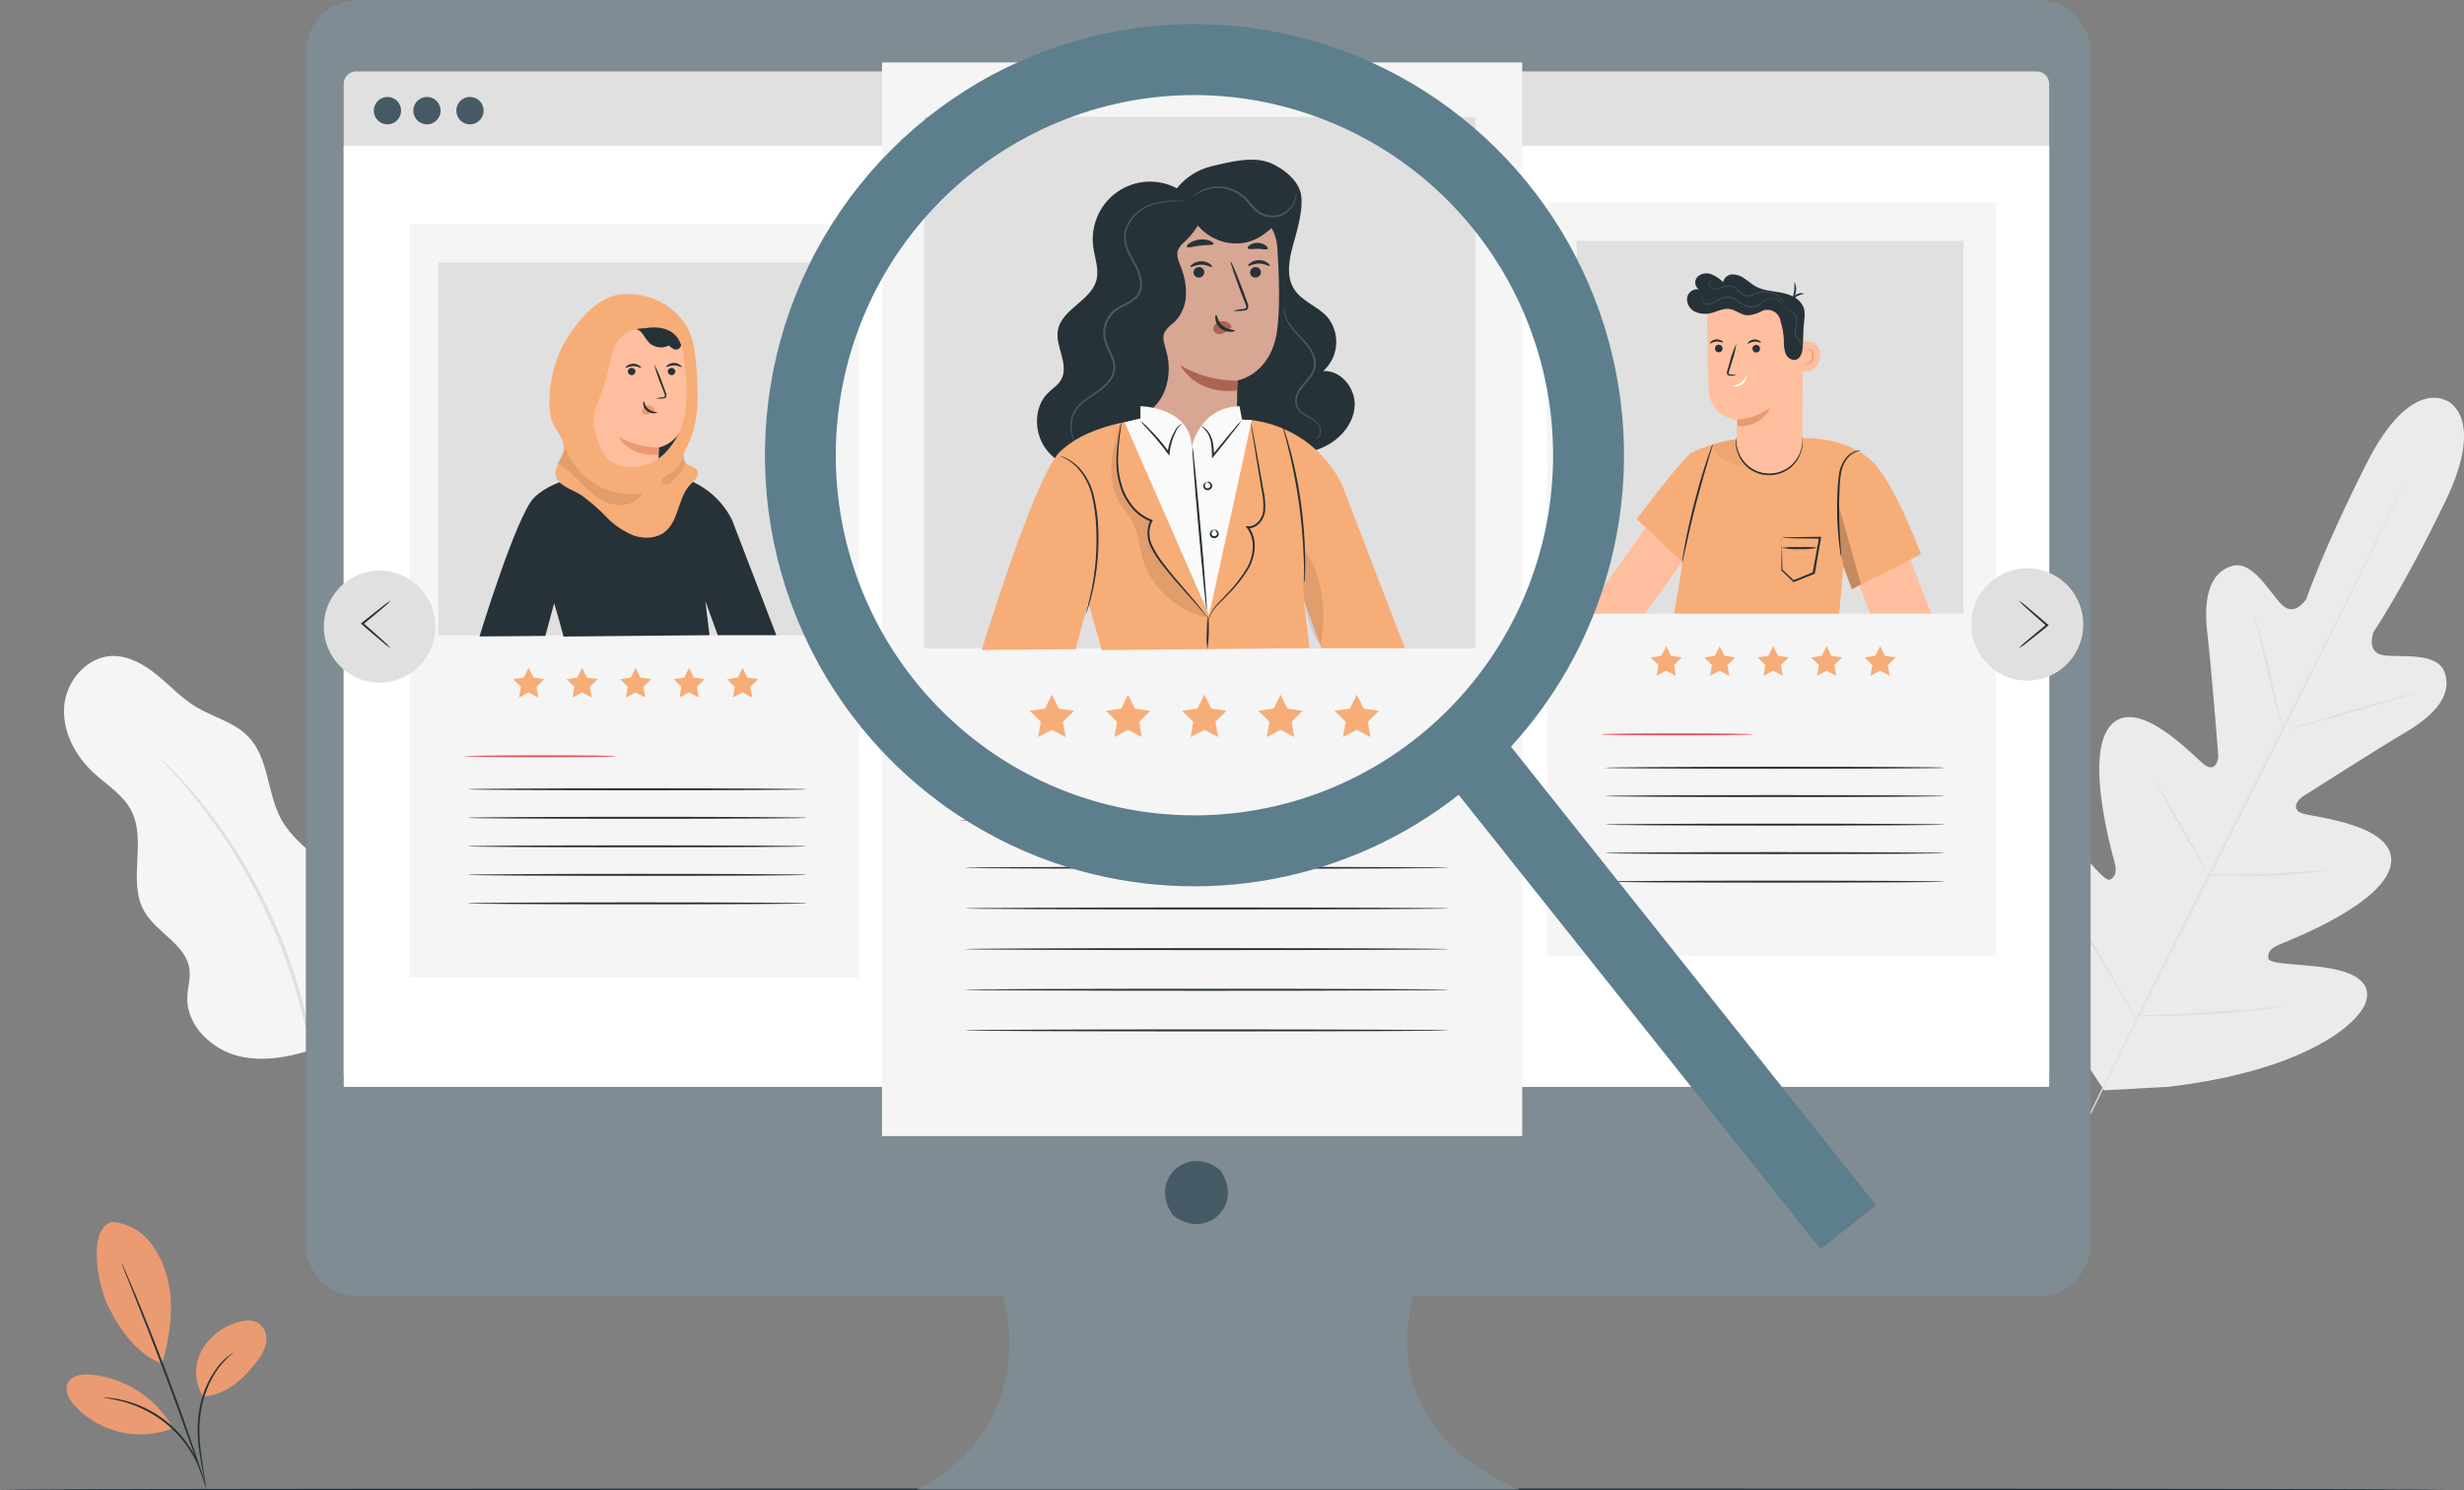 <?xml version="1.0" encoding="UTF-8"?> <svg xmlns="http://www.w3.org/2000/svg" width="600" height="363" viewBox="0 0 600 363" fill="none"><rect x="0" y="0" width="600" height="363" fill="#808080" stroke="none"/> <g clip-path="url(#clip0)"> <path d="M78.92 254.753C85.786 250.4 88.289 244.767 89.424 236.687C89.965 232.635 89.634 228.513 88.453 224.601C87.271 220.688 85.267 217.075 82.576 214.007C78.073 208.925 71.709 205.441 68.452 199.481C64.991 193.12 65.503 184.703 60.525 179.463C57.101 175.866 51.909 174.699 47.666 172.121C44.205 170.019 41.414 166.992 38.278 164.423C35.143 161.855 31.374 159.678 27.327 159.753C21.233 159.93 16.218 165.703 15.65 171.803C15.082 177.903 18.209 183.947 22.675 188.094C25.913 191.121 29.96 193.512 31.979 197.435C35.794 204.852 30.993 214.689 35.124 221.928C38.139 227.225 45.359 230.027 46.14 236.08C46.419 238.303 45.694 240.526 45.61 242.768C45.331 249.774 51.593 255.715 58.404 257.275C65.214 258.835 72.314 257.004 78.873 254.688" fill="#F5F5F5"></path> <path d="M39.367 185.021C39.565 185.329 39.796 185.614 40.055 185.872L42.158 188.207C43.088 189.197 44.214 190.43 45.424 191.943C46.633 193.457 48.122 195.082 49.546 197.062L51.844 200.108C52.644 201.172 53.379 202.34 54.198 203.517C55.854 205.843 57.398 208.487 59.083 211.233C62.558 217.279 65.608 223.563 68.21 230.037C70.72 236.553 72.769 243.24 74.342 250.046C74.984 253.203 75.654 256.192 76.026 259.032C76.231 260.443 76.482 261.834 76.631 263.133C76.779 264.431 76.891 265.72 77.021 266.935C77.328 269.354 77.366 271.605 77.487 273.474C77.608 275.342 77.645 277.079 77.645 278.443C77.645 279.807 77.645 280.778 77.691 281.582C77.678 281.951 77.703 282.32 77.766 282.684C77.831 282.323 77.862 281.957 77.859 281.591C77.859 280.788 77.924 279.723 77.97 278.443C78.017 277.163 78.054 275.398 77.97 273.455C77.887 271.512 77.896 269.298 77.626 266.86C77.514 265.646 77.403 264.366 77.282 263.039C77.161 261.713 76.919 260.33 76.724 258.911C76.379 256.043 75.737 253.035 75.105 249.859C73.569 243 71.529 236.265 69.001 229.71C66.39 223.191 63.302 216.874 59.762 210.813C58.05 208.066 56.477 205.423 54.784 203.097C53.956 201.92 53.193 200.752 52.383 199.697L50.029 196.67C48.569 194.708 47.061 193.083 45.796 191.607C44.531 190.131 43.386 188.926 42.419 187.964L40.195 185.741C39.943 185.474 39.666 185.233 39.367 185.021Z" fill="#E0E0E0"></path> <path d="M595.711 97.606C595.711 97.606 586.965 91.796 576.311 112.804C565.658 133.813 561.61 145.882 561.61 145.882C561.61 145.882 558.819 150.281 555.777 147.404C552.734 144.527 548.64 136.363 543.523 137.839C538.219 139.361 536.47 145.312 537.484 154.046C538.498 162.78 540.015 182.013 540.145 183.751C540.275 185.488 539.299 187.973 536.935 186.338C534.572 184.704 520.969 169.524 514.177 176.418C507.385 183.312 514.177 207.244 514.875 209.832C515.572 212.419 515.051 213.568 513.814 214.222C512.576 214.876 508.483 209.336 504.435 205.17C500.388 201.004 494.973 196.885 491.409 201.2C487.845 205.516 486.673 223.432 503.654 252.577L512.409 265.543L528.05 264.674C561.424 260.76 574.971 249.046 576.246 243.572C577.521 238.098 570.98 236.23 565.23 235.501C559.48 234.773 552.613 234.829 552.38 233.437C552.148 232.045 552.734 230.971 555.237 229.943C557.74 228.916 580.833 219.985 582.219 210.383C583.606 200.78 563.341 199.024 560.624 198.108C557.907 197.193 559.312 194.904 560.754 193.979C562.197 193.055 578.433 182.677 585.969 178.221C593.506 173.765 597.209 168.786 595.227 163.621C593.31 158.632 584.341 160.239 580.238 159.557C576.134 158.875 577.94 153.952 577.94 153.952C577.94 153.952 585.141 143.415 595.413 122.192C605.685 100.969 595.543 97.447 595.543 97.447" fill="#EBEBEB"></path> <path d="M586.136 116.4L585.941 116.849L585.327 118.166L582.935 123.191C580.851 127.563 577.799 133.859 573.985 141.622C566.374 157.156 555.683 178.529 543.801 202.097C531.92 225.665 521.173 247.009 513.488 262.507L504.397 280.862L501.923 285.85L501.271 287.139C501.199 287.29 501.118 287.437 501.029 287.578L501.225 287.121L501.839 285.813L504.23 280.778C506.314 276.416 509.366 270.12 513.181 262.348C520.792 246.813 531.482 225.441 543.373 201.873C555.264 178.305 565.992 156.969 573.678 141.472L582.74 123.117L585.215 118.119L585.866 116.83C586.043 116.541 586.136 116.4 586.136 116.4Z" fill="#E0E0E0"></path> <path d="M548.835 149.524C549.011 149.85 549.149 150.195 549.245 150.552C549.477 151.243 549.775 152.252 550.129 153.504C550.836 156.007 551.72 159.492 552.632 163.359L554.93 173.251C555.209 174.437 555.451 175.437 555.646 176.24C555.761 176.601 555.833 176.974 555.86 177.352C555.692 177.014 555.558 176.661 555.46 176.296C555.237 175.605 554.939 174.587 554.595 173.335C553.916 170.822 553.069 167.329 552.157 163.471C551.245 159.613 550.427 156.231 549.794 153.597L549.068 150.608C548.955 150.256 548.877 149.893 548.835 149.524Z" fill="#E0E0E0"></path> <path d="M557.274 177.642C557.274 177.511 564.309 175.363 573.092 172.831C581.875 170.3 588.984 168.357 589.021 168.488C589.058 168.618 581.987 170.767 573.203 173.298C564.42 175.83 557.312 177.792 557.274 177.642Z" fill="#E0E0E0"></path> <path d="M537.4 213.026C537.779 212.966 538.162 212.948 538.545 212.97H541.68C544.323 212.97 547.97 212.97 551.999 212.802C556.028 212.634 559.666 212.401 562.299 212.186L565.425 211.943C565.808 211.898 566.195 211.898 566.579 211.943C566.21 212.061 565.829 212.136 565.444 212.167C564.709 212.279 563.648 212.419 562.336 212.569C559.703 212.868 556.056 213.185 552.017 213.325C547.979 213.465 544.323 213.437 541.671 213.325C540.35 213.279 539.28 213.223 538.545 213.167C538.159 213.166 537.775 213.119 537.4 213.026Z" fill="#E0E0E0"></path> <path d="M524.179 189.263C524.425 189.524 524.632 189.819 524.793 190.141L526.3 192.616C527.556 194.718 529.268 197.642 531.129 200.893C532.99 204.143 534.646 207.086 535.828 209.234L537.195 211.794C537.38 212.088 537.533 212.401 537.651 212.728C537.408 212.465 537.201 212.169 537.037 211.85L535.53 209.402C534.274 207.301 532.562 204.377 530.701 201.135C528.84 197.894 527.184 194.933 526.002 192.784L524.635 190.234C524.449 189.927 524.296 189.602 524.179 189.263Z" fill="#E0E0E0"></path> <path d="M502.723 218.238C503.008 218.595 503.266 218.973 503.495 219.369C503.998 220.2 504.649 221.237 505.44 222.545C507.059 225.226 509.283 228.962 511.702 233.1C514.121 237.238 516.289 240.993 517.843 243.721C518.578 245.038 519.183 246.131 519.657 246.972C519.896 247.36 520.099 247.77 520.262 248.196C519.971 247.843 519.712 247.465 519.49 247.065L517.545 243.899C515.926 241.208 513.702 237.481 511.283 233.343C508.864 229.205 506.696 225.45 505.142 222.713L503.328 219.471C503.087 219.081 502.885 218.668 502.723 218.238Z" fill="#E0E0E0"></path> <path d="M520.011 247.365C520.491 247.287 520.976 247.253 521.462 247.262L525.435 247.131C528.785 247.019 533.409 246.841 538.517 246.505C543.625 246.169 548.24 245.758 551.543 245.431L555.497 245.039C555.981 244.967 556.47 244.939 556.958 244.955C556.49 245.089 556.01 245.18 555.525 245.225C554.595 245.375 553.246 245.562 551.58 245.767C548.249 246.188 543.634 246.701 538.554 246.991C533.474 247.281 528.803 247.449 525.454 247.477C523.77 247.477 522.411 247.477 521.472 247.477C520.982 247.488 520.493 247.45 520.011 247.365Z" fill="#E0E0E0"></path> <path d="M595.208 362.758C595.208 362.898 461.951 363.01 297.618 363.01C133.285 363.01 0 362.898 0 362.758C0 362.617 133.229 362.515 297.618 362.515C462.007 362.515 595.208 362.599 595.208 362.758Z" fill="#263238"></path> <path d="M27.392 297.611C29.118 297.745 30.799 298.227 32.334 299.03C33.869 299.833 35.226 300.939 36.324 302.282C38.51 304.988 40.047 308.161 40.818 311.558C42.484 318.097 41.358 325.71 39.46 332.109C32.491 329.54 28.239 322.011 26.322 318.097C23.298 311.847 21.605 298.704 27.392 297.593" fill="#EB9B71"></path> <path d="M49.462 340.114C48.425 338.47 47.839 336.58 47.766 334.636C47.692 332.691 48.133 330.762 49.044 329.044C49.978 327.344 51.242 325.848 52.759 324.643C54.277 323.438 56.019 322.55 57.883 322.029C59.595 321.515 61.604 321.31 63.056 322.319C63.721 322.83 64.237 323.512 64.548 324.293C64.859 325.074 64.954 325.925 64.824 326.756C64.552 328.418 63.846 329.978 62.777 331.277C59.334 335.873 55.166 339.684 49.462 340.114Z" fill="#EB9B71"></path> <path d="M50.039 361.786C49.906 361.345 49.806 360.896 49.741 360.44C49.564 359.506 49.332 358.236 49.053 356.704C48.532 353.593 47.694 349.166 48.392 344.289C48.902 340.119 50.508 336.16 53.044 332.818C53.827 331.825 54.726 330.931 55.724 330.156C55.988 329.937 56.268 329.737 56.561 329.558C56.76 329.428 56.862 329.372 56.868 329.39C55.564 330.481 54.373 331.701 53.314 333.033C50.897 336.369 49.358 340.263 48.839 344.355C48.141 349.138 48.913 353.528 49.35 356.657C49.592 358.227 49.778 359.46 49.89 360.394C49.991 360.851 50.041 361.318 50.039 361.786Z" fill="#263238"></path> <path d="M29.56 307.485C29.672 307.655 29.766 307.837 29.839 308.027C30.025 308.429 30.258 308.961 30.546 309.596C31.151 310.96 32.007 312.95 33.04 315.416C35.105 320.339 37.859 327.195 40.735 334.827C43.61 342.459 46.057 349.437 47.75 354.5C48.606 357.041 49.276 359.096 49.723 360.525L50.225 362.169C50.297 362.355 50.343 362.55 50.365 362.748C50.269 362.572 50.191 362.388 50.132 362.197C49.974 361.786 49.778 361.263 49.536 360.581C49.025 359.114 48.308 357.097 47.434 354.612C45.647 349.577 43.154 342.627 40.279 334.995C37.404 327.363 34.715 320.563 32.724 315.556L30.369 309.671C30.118 309.017 29.914 308.485 29.746 308.074C29.665 307.884 29.603 307.687 29.56 307.485Z" fill="#263238"></path> <path d="M41.86 347.382C39.791 343.847 36.912 340.859 33.462 338.666C30.012 336.473 26.09 335.138 22.023 334.771C19.958 334.603 17.474 334.93 16.534 336.78C15.594 338.629 16.813 340.862 18.209 342.384C21.176 345.557 25.014 347.776 29.236 348.762C33.458 349.747 37.877 349.456 41.935 347.924" fill="#EB9B71"></path> <path d="M25.131 340.348C25.563 340.33 25.996 340.352 26.424 340.413C26.93 340.445 27.433 340.507 27.932 340.6C28.596 340.694 29.254 340.825 29.904 340.992C30.7 341.174 31.486 341.398 32.258 341.665C33.147 341.96 34.02 342.303 34.873 342.692C36.829 343.593 38.677 344.715 40.381 346.037C42.065 347.382 43.588 348.918 44.921 350.614C45.495 351.361 46.027 352.141 46.512 352.949C46.962 353.651 47.373 354.377 47.741 355.126C48.044 355.732 48.311 356.356 48.541 356.994C48.744 357.46 48.912 357.941 49.043 358.432C49.197 358.84 49.306 359.263 49.369 359.693C49.267 359.693 48.783 357.928 47.434 355.294C47.066 354.571 46.659 353.87 46.215 353.192C45.719 352.412 45.185 351.658 44.614 350.931C43.288 349.278 41.784 347.778 40.13 346.457C38.456 345.158 36.646 344.046 34.733 343.141C33.885 342.729 33.016 342.364 32.128 342.048C31.318 341.73 30.537 341.525 29.82 341.319C26.964 340.572 25.112 340.46 25.131 340.348Z" fill="#263238"></path> <path d="M496.313 0H87.247C83.861 0 80.614 1.35 78.22 3.754C75.826 6.157 74.481 9.417 74.481 12.816V302.899C74.481 306.298 75.826 309.557 78.22 311.961C80.614 314.364 83.861 315.715 87.247 315.715H244.249C244.249 315.715 254.232 346.718 223.277 362.757H370.071C370.071 362.757 335.124 350.735 344.103 315.715H496.313C499.698 315.715 502.945 314.364 505.339 311.961C507.733 309.557 509.078 306.298 509.078 302.899V12.816C509.078 9.417 507.733 6.157 505.339 3.754C502.945 1.35 499.698 0 496.313 0Z" fill="#808C93"></path> <path d="M297.237 285.207C302.819 293.194 294.092 301.937 286.136 296.351C285.872 296.162 285.642 295.928 285.457 295.66C279.875 287.682 288.602 278.948 296.557 284.525C296.824 284.708 297.054 284.939 297.237 285.207Z" fill="#455A64"></path> <path d="M495.95 17.384H86.745C85.064 17.384 83.702 18.751 83.702 20.438V261.638C83.702 263.325 85.064 264.693 86.745 264.693H495.95C497.63 264.693 498.992 263.325 498.992 261.638V20.438C498.992 18.751 497.63 17.384 495.95 17.384Z" fill="#E0E0E0"></path> <path d="M498.992 35.506H83.702V264.693H498.992V35.506Z" fill="white"></path> <path d="M117.765 26.94C117.767 27.6 117.574 28.246 117.209 28.796C116.845 29.346 116.326 29.775 115.719 30.028C115.112 30.282 114.443 30.349 113.798 30.22C113.153 30.092 112.56 29.774 112.095 29.307C111.63 28.84 111.313 28.245 111.185 27.597C111.058 26.95 111.124 26.278 111.377 25.669C111.629 25.059 112.056 24.538 112.604 24.172C113.152 23.807 113.795 23.612 114.453 23.614C115.331 23.614 116.174 23.965 116.795 24.588C117.416 25.212 117.765 26.058 117.765 26.94Z" fill="#455A64"></path> <path d="M97.668 26.94C97.67 27.6 97.477 28.245 97.113 28.795C96.749 29.345 96.231 29.773 95.624 30.027C95.017 30.281 94.349 30.349 93.704 30.221C93.059 30.093 92.467 29.776 92.001 29.311C91.536 28.845 91.218 28.25 91.089 27.603C90.96 26.956 91.026 26.285 91.277 25.675C91.528 25.065 91.954 24.544 92.5 24.177C93.047 23.81 93.689 23.614 94.347 23.614C94.782 23.613 95.214 23.698 95.617 23.865C96.02 24.031 96.386 24.276 96.695 24.585C97.003 24.894 97.248 25.261 97.415 25.665C97.582 26.069 97.668 26.502 97.668 26.94Z" fill="#455A64"></path> <path d="M107.288 26.94C107.29 27.6 107.097 28.245 106.733 28.795C106.369 29.345 105.851 29.773 105.244 30.027C104.637 30.281 103.969 30.349 103.324 30.221C102.679 30.093 102.087 29.776 101.621 29.311C101.156 28.845 100.838 28.25 100.71 27.603C100.581 26.956 100.646 26.285 100.897 25.675C101.148 25.065 101.574 24.544 102.12 24.177C102.667 23.81 103.309 23.614 103.967 23.614C104.402 23.613 104.834 23.698 105.237 23.865C105.64 24.031 106.006 24.276 106.315 24.585C106.623 24.894 106.868 25.261 107.035 25.665C107.202 26.069 107.288 26.502 107.288 26.94Z" fill="#455A64"></path> <path d="M486.078 49.321H376.714V232.764H486.078V49.321Z" fill="#F5F5F5"></path> <path d="M405.735 157.343L406.907 159.725L409.522 160.108L407.633 161.967L408.079 164.582L405.735 163.349L403.39 164.582L403.837 161.967L401.938 160.108L404.562 159.725L405.735 157.343Z" fill="#F7AD77"></path> <path d="M418.751 157.343L419.924 159.725L422.547 160.108L420.649 161.967L421.096 164.582L418.751 163.349L416.416 164.582L416.862 161.967L414.964 160.108L417.579 159.725L418.751 157.343Z" fill="#F7AD77"></path> <path d="M431.778 157.343L432.95 159.725L435.564 160.108L433.676 161.967L434.122 164.582L431.778 163.349L429.433 164.582L429.88 161.967L427.981 160.108L430.605 159.725L431.778 157.343Z" fill="#F7AD77"></path> <path d="M444.794 157.343L445.967 159.725L448.59 160.108L446.692 161.967L447.139 164.582L444.794 163.349L442.459 164.582L442.905 161.967L441.007 160.108L443.631 159.725L444.794 157.343Z" fill="#F7AD77"></path> <path d="M457.821 157.343L458.993 159.725L461.617 160.108L459.719 161.967L460.165 164.582L457.821 163.349L455.476 164.582L455.923 161.967L454.024 160.108L456.648 159.725L457.821 157.343Z" fill="#F7AD77"></path> <path d="M426.939 178.846C426.939 178.987 418.64 179.089 408.396 179.089C398.152 179.089 389.852 178.987 389.852 178.846C389.852 178.706 398.152 178.604 408.396 178.604C418.64 178.604 426.939 178.716 426.939 178.846Z" fill="#E8505B"></path> <path d="M473.545 186.983C473.545 187.114 455.029 187.226 432.187 187.226C409.345 187.226 390.829 187.114 390.829 186.983C390.829 186.852 409.345 186.74 432.187 186.74C455.029 186.74 473.545 186.796 473.545 186.983Z" fill="#263238"></path> <path d="M473.545 193.877C473.545 194.007 455.029 194.12 432.187 194.12C409.345 194.12 390.829 194.007 390.829 193.877C390.829 193.746 409.345 193.634 432.187 193.634C455.029 193.634 473.545 193.746 473.545 193.877Z" fill="#263238"></path> <path d="M473.545 200.827C473.545 200.958 455.029 201.07 432.187 201.07C409.345 201.07 390.829 200.958 390.829 200.827C390.829 200.696 409.345 200.584 432.187 200.584C455.029 200.584 473.545 200.687 473.545 200.827Z" fill="#263238"></path> <path d="M473.545 207.767C473.545 207.907 455.029 208.01 432.187 208.01C409.345 208.01 390.829 207.907 390.829 207.767C390.829 207.627 409.345 207.524 432.187 207.524C455.029 207.524 473.545 207.637 473.545 207.767Z" fill="#263238"></path> <path d="M473.545 214.717C473.545 214.847 455.029 214.959 432.187 214.959C409.345 214.959 390.829 214.847 390.829 214.717C390.829 214.586 409.345 214.474 432.187 214.474C455.029 214.474 473.545 214.576 473.545 214.717Z" fill="#263238"></path> <path d="M478.122 58.635H383.916V149.431H478.122V58.635Z" fill="#E0E0E0"></path> <path d="M464.119 133.607L470.251 149.441H455.42L452.07 140.819L464.119 133.607Z" fill="#FFBE9D"></path> <path d="M407.661 149.441H447.828C448.451 143.481 448.842 137.848 448.842 137.848L450.907 143.453L467.776 134.98C467.776 134.98 461.645 118.568 456.509 113.01C449.995 105.976 438.356 106.677 438.356 106.677L423.208 106.929C419.332 107.389 415.558 108.494 412.043 110.198L411.671 110.31V110.385C408.396 113.187 398.552 126.433 398.552 126.433L402.18 129.974L409.624 136.933C409.614 136.955 409.61 136.979 409.61 137.003C409.61 137.027 409.614 137.051 409.624 137.073C409.68 137.83 407.661 149.441 407.661 149.441Z" fill="#F7AD77"></path> <path d="M438.784 106.135C438.784 106.135 438.83 106.228 438.868 106.406C438.922 106.67 438.957 106.939 438.97 107.209C439.018 108.21 438.879 109.211 438.56 110.161C438.08 111.584 437.229 112.851 436.095 113.832C434.67 115.009 432.895 115.677 431.05 115.729C429.205 115.782 427.396 115.216 425.907 114.122C424.724 113.202 423.806 111.983 423.246 110.591C422.876 109.66 422.683 108.668 422.678 107.667C422.672 107.395 422.69 107.123 422.734 106.854C422.734 106.677 422.78 106.583 422.799 106.583C422.811 107.912 423.07 109.226 423.562 110.46C424.14 111.764 425.04 112.899 426.176 113.757C427.594 114.77 429.302 115.292 431.041 115.243C432.781 115.194 434.457 114.578 435.816 113.486C436.903 112.568 437.736 111.384 438.235 110.049C438.663 108.791 438.849 107.463 438.784 106.135Z" fill="#263238"></path> <path d="M453.131 109.741C453.131 109.787 452.721 109.741 452.061 110.021C451.127 110.376 450.313 110.992 449.716 111.796C448.861 113.012 448.338 114.433 448.199 115.915C447.976 117.587 447.93 119.474 447.855 121.436C447.753 125.378 447.902 128.909 448.088 131.524C448.172 132.729 448.255 133.748 448.311 134.57C448.373 134.943 448.389 135.323 448.358 135.7C448.245 135.341 448.167 134.972 448.125 134.598C448.023 133.878 447.874 132.841 447.743 131.552C447.406 128.188 447.282 124.806 447.371 121.427C447.403 119.553 447.534 117.682 447.762 115.822C447.927 114.27 448.513 112.793 449.456 111.553C450.105 110.722 450.996 110.114 452.005 109.815C452.274 109.734 452.552 109.69 452.833 109.685C453.028 109.713 453.131 109.722 453.131 109.741Z" fill="#263238"></path> <path d="M417.123 108.04C417.065 108.428 416.972 108.809 416.844 109.18C416.593 110.002 416.286 111.048 415.914 112.253C415.142 114.84 414.109 118.427 413.067 122.426C412.025 126.424 411.206 130.057 410.629 132.701C410.35 133.943 410.117 134.989 409.931 135.83C409.87 136.22 409.767 136.602 409.624 136.97C409.63 136.575 409.67 136.181 409.745 135.793C409.857 135.046 410.043 133.925 410.285 132.635C410.787 129.964 411.569 126.302 412.601 122.304C413.634 118.306 414.732 114.719 415.588 112.15C416.016 110.861 416.379 109.834 416.649 109.124C416.77 108.747 416.929 108.384 417.123 108.04Z" fill="#263238"></path> <path opacity="0.2" d="M447.586 122.528L453.168 142.388L450.944 143.509L448.879 137.904C448.879 137.904 446.832 126.078 447.586 122.528Z" fill="black"></path> <g opacity="0.2"> <path opacity="0.2" d="M417.775 108.059C414.546 109.703 422.473 113.963 426.093 113.925L423.636 106.863C423.636 106.863 418.854 107.508 417.775 108.059Z" fill="black"></path> </g> <path d="M431.406 115.28C430.284 115.356 429.16 115.196 428.104 114.807C427.049 114.419 426.087 113.813 425.28 113.027C424.474 112.241 423.841 111.293 423.423 110.246C423.006 109.199 422.812 108.075 422.855 106.947C422.948 104.36 423.032 102.277 423.032 102.277C423.032 102.277 416.64 101.716 416.137 95.373C415.635 89.031 415.746 74.374 415.746 74.374C419.238 72.581 423.144 71.755 427.06 71.984C430.975 72.212 434.759 73.485 438.021 75.673L439.007 76.327L438.886 107.321C438.867 109.35 438.086 111.296 436.699 112.772C435.313 114.248 433.422 115.143 431.406 115.28Z" fill="#FFBE9D"></path> <path d="M419.18 85.546C419.313 85.417 419.405 85.251 419.443 85.068C419.482 84.886 419.465 84.697 419.396 84.524C419.326 84.352 419.207 84.204 419.053 84.1C418.899 83.996 418.718 83.94 418.533 83.94C418.348 83.94 418.166 83.996 418.013 84.1C417.859 84.204 417.74 84.352 417.67 84.524C417.601 84.697 417.584 84.886 417.623 85.068C417.661 85.251 417.753 85.417 417.886 85.546C418.06 85.715 418.292 85.809 418.533 85.809C418.774 85.809 419.006 85.715 419.18 85.546Z" fill="#263238"></path> <path d="M416.379 83.659C416.481 83.762 417.067 83.249 417.942 83.183C418.817 83.118 419.477 83.529 419.561 83.407C419.645 83.286 419.496 83.164 419.207 82.968C418.814 82.727 418.355 82.616 417.895 82.651C417.438 82.688 417.004 82.871 416.658 83.174C416.407 83.407 416.323 83.613 416.379 83.659Z" fill="#263238"></path> <path d="M427.125 84.155C426.974 84.261 426.857 84.41 426.79 84.583C426.724 84.756 426.71 84.945 426.75 85.126C426.791 85.307 426.885 85.472 427.019 85.6C427.153 85.727 427.323 85.811 427.505 85.842C427.687 85.872 427.875 85.848 428.043 85.771C428.211 85.694 428.353 85.569 428.45 85.411C428.547 85.253 428.595 85.069 428.588 84.884C428.58 84.698 428.518 84.519 428.409 84.369C428.266 84.172 428.051 84.039 427.811 83.999C427.571 83.959 427.325 84.015 427.125 84.155Z" fill="#263238"></path> <path d="M425.59 83.688C425.701 83.791 426.287 83.267 427.162 83.202C428.037 83.137 428.688 83.548 428.781 83.426C428.874 83.305 428.716 83.183 428.418 82.997C428.032 82.748 427.573 82.636 427.116 82.679C426.658 82.709 426.223 82.889 425.878 83.193C425.618 83.436 425.543 83.641 425.59 83.688Z" fill="#263238"></path> <path d="M422.818 91.385C422.354 91.239 421.87 91.173 421.385 91.188C421.152 91.188 420.975 91.132 420.947 91.011C420.926 90.783 420.968 90.553 421.068 90.348L421.636 88.479C422.187 86.932 422.582 85.333 422.818 83.706C422.106 85.185 421.551 86.735 421.161 88.33C420.975 88.965 420.798 89.572 420.631 90.198C420.509 90.494 420.486 90.822 420.566 91.132C420.604 91.219 420.662 91.295 420.734 91.355C420.807 91.415 420.893 91.457 420.985 91.478C421.114 91.5 421.246 91.5 421.375 91.478C421.858 91.531 422.346 91.5 422.818 91.385Z" fill="#263238"></path> <path d="M423.022 102.156C425.946 102.013 428.761 100.998 431.107 99.241C431.107 99.241 429.461 103.912 423.115 103.8L423.022 102.156Z" fill="#EB996E"></path> <path d="M438.728 83.053C438.849 83.006 443.901 82.455 443.101 87.359C442.412 91.591 437.872 90.302 437.881 90.161C437.89 90.021 438.728 83.053 438.728 83.053Z" fill="#FFBE9D"></path> <path d="M439.649 88.293C439.649 88.293 439.714 88.349 439.835 88.414C440.004 88.503 440.2 88.523 440.384 88.47C440.66 88.31 440.89 88.082 441.053 87.807C441.216 87.532 441.306 87.22 441.314 86.901C441.357 86.541 441.315 86.177 441.193 85.836C441.162 85.701 441.1 85.576 441.011 85.47C440.922 85.364 440.809 85.282 440.681 85.229C440.598 85.202 440.508 85.206 440.427 85.238C440.345 85.27 440.278 85.33 440.235 85.406C440.17 85.518 440.235 85.602 440.17 85.602C440.105 85.602 440.086 85.528 440.17 85.359C440.203 85.258 440.269 85.169 440.356 85.107C440.477 85.029 440.624 85.002 440.765 85.032C440.936 85.078 441.092 85.167 441.217 85.292C441.343 85.416 441.434 85.572 441.482 85.742C441.629 86.119 441.686 86.526 441.649 86.929C441.641 87.305 441.523 87.67 441.309 87.979C441.096 88.288 440.797 88.527 440.449 88.666C440.334 88.691 440.215 88.69 440.1 88.663C439.986 88.635 439.879 88.582 439.788 88.507C439.649 88.395 439.63 88.302 439.649 88.293Z" fill="#EB996E"></path> <path d="M437.667 87.461C436.69 88.049 435.36 87.312 434.876 86.284C434.481 85.206 434.313 84.058 434.383 82.912C434.326 81.35 434.057 79.804 433.582 78.316C433.522 77.772 433.323 77.252 433.007 76.805C432.69 76.359 432.266 76.001 431.773 75.766C431.28 75.53 430.736 75.425 430.191 75.459C429.647 75.493 429.12 75.666 428.66 75.962C427.639 76.475 426.518 76.755 425.376 76.784C423.878 76.653 422.64 75.467 421.142 75.261C419.644 75.056 418.435 75.738 417.086 76.121C415.745 76.568 414.292 76.535 412.973 76.027C412.324 75.764 411.768 75.31 411.378 74.725C410.988 74.141 410.782 73.452 410.787 72.749C410.813 72.403 410.911 72.066 411.074 71.76C411.237 71.454 411.462 71.186 411.734 70.972C412.007 70.758 412.32 70.604 412.655 70.519C412.991 70.434 413.34 70.421 413.68 70.479C413.44 70.314 413.238 70.1 413.088 69.85C412.937 69.6 412.843 69.321 412.81 69.031C412.777 68.741 412.807 68.447 412.898 68.17C412.989 67.892 413.138 67.638 413.336 67.424C413.771 67.016 414.31 66.738 414.894 66.621C415.477 66.504 416.082 66.552 416.639 66.761C417.744 67.189 418.747 67.848 419.579 68.695C419.693 68.176 419.977 67.71 420.385 67.371C420.793 67.033 421.302 66.841 421.831 66.826C422.907 66.831 423.953 67.189 424.808 67.844C425.739 68.442 426.492 69.171 427.432 69.713C429.293 70.75 431.508 70.862 433.601 71.245C435.694 71.628 437.937 72.478 438.951 74.365C439.881 76.018 439.249 78.008 439.174 79.895C439.1 81.782 439.091 82.295 438.997 84.136C438.979 84.07 439.1 86.63 437.667 87.461Z" fill="#263238"></path> <path d="M422.026 93.954C422.026 94.01 422.259 94.112 422.687 94.103C423.245 94.085 423.785 93.897 424.234 93.563C424.683 93.229 425.019 92.766 425.199 92.235C425.329 91.824 425.292 91.562 425.199 91.553C425.106 91.543 424.855 92.487 423.934 93.216C423.341 93.561 422.697 93.81 422.026 93.954Z" fill="white"></path> <path d="M414.76 71.777C414.614 71.88 414.5 72.023 414.433 72.188C414.365 72.354 414.346 72.535 414.379 72.712C414.419 73.11 414.605 73.479 414.9 73.748C415.105 73.913 415.344 74.029 415.6 74.091C415.856 74.152 416.122 74.156 416.379 74.103C416.996 73.985 417.584 73.747 418.11 73.403C418.683 73.005 419.31 72.691 419.971 72.469C420.725 72.308 421.512 72.428 422.185 72.805C422.901 73.16 423.571 73.674 424.316 74.131C425.016 74.634 425.855 74.905 426.716 74.907C427.514 74.803 428.259 74.45 428.847 73.898C429.372 73.433 429.982 73.075 430.643 72.842C431.229 72.7 431.844 72.736 432.41 72.945C433.249 73.248 433.939 73.863 434.336 74.664C434.459 74.965 434.549 75.278 434.606 75.598C434.606 75.275 434.537 74.957 434.402 74.664C434.213 74.248 433.943 73.874 433.61 73.563C433.276 73.252 432.884 73.01 432.457 72.852C431.864 72.621 431.215 72.575 430.596 72.721C429.908 72.945 429.274 73.311 428.735 73.795C428.16 74.302 427.448 74.627 426.688 74.729C425.863 74.722 425.06 74.458 424.39 73.972C423.664 73.524 422.985 73.038 422.241 72.646C421.532 72.254 420.706 72.131 419.915 72.3C419.255 72.525 418.629 72.839 418.054 73.235C417.546 73.574 416.977 73.812 416.379 73.935C416.138 73.991 415.888 73.992 415.647 73.939C415.405 73.886 415.179 73.779 414.983 73.627C414.707 73.386 414.522 73.056 414.462 72.693C414.434 72.527 414.446 72.358 414.498 72.198C414.55 72.038 414.64 71.894 414.76 71.777Z" fill="#455A64"></path> <path d="M417.561 68.433C417.514 68.365 417.45 68.31 417.375 68.275C417.266 68.222 417.146 68.194 417.026 68.194C416.905 68.194 416.785 68.222 416.677 68.275C416.498 68.349 416.348 68.482 416.252 68.651C416.156 68.82 416.119 69.016 416.146 69.209C416.182 69.464 416.288 69.704 416.452 69.903C416.617 70.101 416.833 70.249 417.077 70.33C417.662 70.501 418.287 70.472 418.854 70.246C419.477 69.994 420.122 69.8 420.78 69.667C421.142 69.64 421.505 69.695 421.843 69.828C422.181 69.96 422.486 70.167 422.734 70.433C423.271 71.039 423.899 71.559 424.595 71.974C424.986 72.112 425.4 72.171 425.814 72.147C426.227 72.123 426.632 72.016 427.005 71.834C427.677 71.52 428.387 71.294 429.117 71.161C430.16 71.019 431.221 71.196 432.163 71.669C433.104 72.143 433.881 72.89 434.392 73.814C434.69 74.347 434.783 74.674 434.802 74.664C434.725 74.358 434.609 74.063 434.457 73.786C434.058 73.013 433.472 72.351 432.755 71.862C431.679 71.132 430.375 70.823 429.089 70.993C428.347 71.126 427.625 71.352 426.939 71.666C426.59 71.84 426.208 71.942 425.818 71.967C425.428 71.991 425.038 71.936 424.669 71.806C423.978 71.399 423.351 70.892 422.808 70.302C422.544 70.019 422.219 69.799 421.858 69.66C421.497 69.521 421.109 69.466 420.724 69.498C420.054 69.633 419.399 69.837 418.77 70.106C418.247 70.318 417.67 70.357 417.123 70.218C416.899 70.148 416.699 70.017 416.546 69.838C416.393 69.66 416.293 69.442 416.258 69.209C416.227 69.034 416.256 68.854 416.341 68.698C416.425 68.541 416.56 68.419 416.723 68.35C416.825 68.301 416.936 68.276 417.049 68.276C417.161 68.276 417.273 68.301 417.375 68.35C417.505 68.35 417.551 68.443 417.561 68.433Z" fill="#455A64"></path> <path d="M436.243 73.403C436.364 73.45 436.709 72.684 437.527 72.179C438.346 71.675 439.165 71.684 439.174 71.553C439.184 71.423 438.979 71.404 438.616 71.394C438.145 71.406 437.685 71.545 437.285 71.796C436.886 72.048 436.561 72.403 436.346 72.824C436.197 73.16 436.188 73.384 436.243 73.403Z" fill="#263238"></path> <path d="M436.988 68.704C436.858 68.704 437.044 69.694 436.886 70.862C436.728 72.03 436.337 72.908 436.448 72.973C436.936 72.388 437.245 71.674 437.341 70.918C437.437 70.161 437.314 69.393 436.988 68.704Z" fill="#263238"></path> <path d="M438.467 85.733C438.64 85.469 438.753 85.17 438.8 84.857C438.846 84.544 438.825 84.225 438.737 83.921C438.547 83.267 438.199 82.67 437.723 82.184C437.478 81.895 437.312 81.547 437.239 81.175C437.207 80.764 437.258 80.351 437.388 79.96C437.645 79.164 437.693 78.315 437.528 77.494C437.379 76.815 436.976 76.22 436.402 75.832C436.016 75.577 435.56 75.45 435.099 75.467C434.931 75.475 434.767 75.516 434.615 75.589C434.615 75.589 434.792 75.589 435.099 75.542C435.539 75.549 435.968 75.689 436.327 75.944C436.864 76.318 437.235 76.888 437.36 77.532C437.512 78.326 437.461 79.145 437.211 79.914C437.074 80.329 437.023 80.767 437.062 81.203C437.143 81.604 437.325 81.978 437.593 82.287C438.059 82.751 438.407 83.321 438.607 83.949C438.705 84.383 438.705 84.833 438.607 85.266C438.576 85.426 438.529 85.583 438.467 85.733Z" fill="#455A64"></path> <path d="M433.871 130.936C433.882 131.138 433.882 131.34 433.871 131.543C433.871 131.982 433.871 132.477 433.917 133.149C433.917 134.532 434.001 136.475 434.02 138.82L433.964 138.67L436.83 141.351H436.588L441.519 139.343L441.379 139.529C441.399 139.372 441.427 139.217 441.463 139.062C442.003 136.12 442.505 133.346 442.952 130.936L443.166 131.188C440.421 131.188 438.114 131.122 436.467 131.085L434.541 131.029C434.315 131.016 434.091 130.985 433.871 130.936C434.08 130.904 434.292 130.888 434.504 130.889L436.364 130.833C437.993 130.833 440.356 130.739 443.194 130.721H443.445V130.973C443.017 133.392 442.515 136.167 442.012 139.109L441.928 139.576V139.707L441.807 139.763L436.867 141.734L436.727 141.79L436.625 141.687L433.834 138.969L433.769 138.904V138.82C433.769 136.391 433.834 134.392 433.871 133.028C433.871 132.402 433.871 131.888 433.927 131.459C433.886 131.287 433.867 131.112 433.871 130.936Z" fill="#263238"></path> <path d="M442.626 133.374C441.185 133.694 439.708 133.817 438.234 133.738C436.759 133.821 435.279 133.708 433.833 133.402C435.293 133.224 436.766 133.174 438.234 133.252C439.699 133.169 441.168 133.209 442.626 133.374Z" fill="#263238"></path> <path d="M400.626 128.497C400.822 128.693 385.739 149.44 385.739 149.44H400.524L409.596 136.96L400.626 128.497Z" fill="#FFBE9D"></path> <path d="M370.666 15.208H214.781V276.678H370.666V15.208Z" fill="#F5F5F5"></path> <path d="M256.139 169.17L257.814 172.57L261.545 173.121L258.837 175.765L259.479 179.501L256.139 177.736L252.798 179.501L253.431 175.765L250.733 173.121L254.473 172.57L256.139 169.17Z" fill="#F7AD77"></path> <path d="M274.701 169.17L276.367 172.57L280.107 173.121L277.4 175.765L278.041 179.501L274.701 177.736L271.361 179.501L271.994 175.765L269.295 173.121L273.026 172.57L274.701 169.17Z" fill="#F7AD77"></path> <path d="M293.263 169.17L294.929 172.57L298.669 173.121L295.961 175.765L296.604 179.501L293.263 177.736L289.923 179.501L290.556 175.765L287.857 173.121L291.588 172.57L293.263 169.17Z" fill="#F7AD77"></path> <path d="M311.816 169.17L313.491 172.57L317.222 173.121L314.524 175.765L315.166 179.501L311.816 177.736L308.476 179.501L309.118 175.765L306.41 173.121L310.15 172.57L311.816 169.17Z" fill="#F7AD77"></path> <path d="M330.378 169.17L332.053 172.57L335.784 173.121L333.086 175.765L333.719 179.501L330.378 177.736L327.038 179.501L327.68 175.765L324.973 173.121L328.713 172.57L330.378 169.17Z" fill="#F7AD77"></path> <path d="M286.369 199.828C286.369 199.959 274.534 200.071 259.935 200.071C245.337 200.071 233.501 199.959 233.501 199.828C233.501 199.697 245.337 199.585 259.935 199.585C274.534 199.585 286.369 199.688 286.369 199.828Z" fill="#E8505B"></path> <path d="M352.793 211.345C352.793 211.486 326.396 211.588 293.85 211.588C261.303 211.588 234.897 211.486 234.897 211.345C234.897 211.205 261.285 211.103 293.85 211.103C326.415 211.103 352.793 211.215 352.793 211.345Z" fill="#263238"></path> <path d="M352.793 221.248C352.793 221.379 326.396 221.491 293.85 221.491C261.303 221.491 234.897 221.379 234.897 221.248C234.897 221.117 261.285 221.005 293.85 221.005C326.415 221.005 352.793 221.117 352.793 221.248Z" fill="#263238"></path> <path d="M352.793 231.149C352.793 231.28 326.396 231.392 293.85 231.392C261.303 231.392 234.897 231.28 234.897 231.149C234.897 231.018 261.285 230.906 293.85 230.906C326.415 230.906 352.793 231.009 352.793 231.149Z" fill="#263238"></path> <path d="M352.793 241.05C352.793 241.181 326.396 241.293 293.85 241.293C261.303 241.293 234.897 241.181 234.897 241.05C234.897 240.92 261.285 240.808 293.85 240.808C326.415 240.808 352.793 240.91 352.793 241.05Z" fill="#263238"></path> <path d="M352.793 250.943C352.793 251.083 326.396 251.186 293.85 251.186C261.303 251.186 234.897 251.083 234.897 250.943C234.897 250.803 261.285 250.7 293.85 250.7C326.415 250.7 352.793 250.812 352.793 250.943Z" fill="#263238"></path> <path d="M359.324 28.481H225.044V157.904H359.324V28.481Z" fill="#E0E0E0"></path> <path d="M284.49 49.929C285.895 45.193 290.212 41.653 294.994 40.504C299.777 39.355 305.713 37.785 310.095 40.027C312.831 41.428 315.454 43.465 316.534 46.351C317.808 49.779 315.845 56.169 314.868 59.691C313.891 63.212 313.156 67.238 315.082 70.34C317.008 73.441 320.795 74.524 323.177 77.159C324.759 79.053 325.543 81.492 325.365 83.958C325.186 86.424 324.057 88.722 322.219 90.367C326.452 90.115 330.025 94.449 329.876 98.7C329.727 102.95 326.629 106.686 322.851 108.611C319.074 110.535 314.71 110.936 310.477 110.946C305.22 110.953 299.978 110.405 294.836 109.311C290.603 108.377 286.183 106.985 283.429 103.632C280.889 100.549 280.191 96.346 280.182 92.347C280.182 78.214 287.551 64.202 284.341 50.433" fill="#263238"></path> <path d="M287.923 46.679C285.707 45.157 283.101 44.308 280.417 44.236C277.734 44.163 275.086 44.869 272.792 46.269C270.498 47.669 268.654 49.704 267.483 52.129C266.312 54.555 265.862 57.268 266.188 59.943C266.532 62.746 267.695 65.548 266.988 68.21C265.658 73.282 258.54 75.254 257.609 80.41C257.237 82.446 257.954 84.492 258.493 86.482C259.033 88.471 259.424 90.722 258.363 92.516C257.6 93.843 256.223 94.674 255.144 95.748C251.682 99.223 251.748 105.323 254.651 109.293C257.553 113.263 262.689 115.159 267.584 115C272.478 114.842 277.167 112.852 281.345 110.283" fill="#263238"></path> <path d="M277.642 52.358L277.707 55.712L278.377 106.033C278.451 111.881 283.522 116.467 289.747 116.308C296.046 116.168 301.154 111.283 301.172 105.379C301.172 99.186 301.321 92.666 301.321 92.666C301.321 92.666 309.276 91.339 310.923 80.924C311.742 75.749 311.481 67.258 311.044 60.317C310.956 58.833 310.568 57.382 309.905 56.052C309.242 54.722 308.317 53.541 307.186 52.581C306.056 51.62 304.743 50.9 303.327 50.464C301.911 50.027 300.421 49.884 298.949 50.042L277.642 52.358Z" fill="#D7A794"></path> <path d="M307.053 66.258C307.055 66.606 306.923 66.941 306.683 67.192C306.443 67.444 306.115 67.591 305.769 67.603C305.6 67.617 305.429 67.597 305.268 67.543C305.107 67.49 304.958 67.404 304.83 67.292C304.703 67.18 304.599 67.043 304.525 66.889C304.451 66.735 304.409 66.569 304.401 66.398C304.396 66.051 304.527 65.716 304.765 65.465C305.003 65.213 305.33 65.065 305.676 65.053C305.845 65.039 306.016 65.059 306.178 65.113C306.34 65.166 306.489 65.251 306.618 65.364C306.746 65.476 306.851 65.613 306.925 65.767C307 65.92 307.043 66.087 307.053 66.258Z" fill="#263238"></path> <path d="M309.192 64.763C309.025 64.931 308.02 64.184 306.587 64.184C305.154 64.184 304.103 64.912 303.954 64.735C303.805 64.558 304.038 64.343 304.503 64.006C305.122 63.581 305.855 63.353 306.606 63.352C307.351 63.352 308.077 63.587 308.681 64.025C309.136 64.361 309.285 64.679 309.192 64.763Z" fill="#263238"></path> <path d="M293.263 66.258C293.266 66.606 293.133 66.941 292.893 67.192C292.654 67.444 292.326 67.591 291.979 67.603C291.811 67.615 291.641 67.593 291.481 67.538C291.321 67.484 291.173 67.398 291.046 67.286C290.919 67.174 290.815 67.038 290.741 66.886C290.666 66.733 290.622 66.568 290.611 66.398C290.606 66.05 290.738 65.713 290.979 65.461C291.219 65.21 291.548 65.063 291.895 65.053C292.065 65.039 292.235 65.059 292.396 65.113C292.557 65.166 292.706 65.252 292.834 65.364C292.962 65.477 293.065 65.614 293.139 65.767C293.213 65.921 293.255 66.088 293.263 66.258Z" fill="#263238"></path> <path d="M295.143 65.024C294.975 65.202 293.961 64.454 292.538 64.454C291.114 64.454 290.053 65.183 289.895 65.005C289.737 64.828 289.988 64.613 290.444 64.277C291.066 63.849 291.802 63.621 292.556 63.623C293.301 63.622 294.027 63.858 294.631 64.296C295.068 64.613 295.236 64.95 295.143 65.024Z" fill="#263238"></path> <path d="M300.335 75.683C301.09 75.446 301.871 75.305 302.661 75.263C303.024 75.263 303.368 75.151 303.433 74.898C303.464 74.521 303.379 74.143 303.191 73.815L302.103 71.012C300.605 67.033 299.516 63.764 299.684 63.698C299.851 63.633 301.182 66.818 302.689 70.798C303.052 71.778 303.396 72.713 303.722 73.6C303.955 74.041 304.021 74.552 303.908 75.038C303.855 75.168 303.774 75.284 303.671 75.377C303.568 75.471 303.445 75.54 303.312 75.58C303.108 75.633 302.899 75.661 302.689 75.664C301.908 75.771 301.117 75.778 300.335 75.683Z" fill="#263238"></path> <path d="M301.321 92.694C296.435 92.763 291.626 91.469 287.43 88.957C287.43 88.957 290.798 96.112 301.182 95.141L301.321 92.694Z" fill="#AA6550"></path> <path d="M299.73 79.149C299.453 78.81 299.096 78.547 298.691 78.384C298.286 78.221 297.846 78.163 297.413 78.215C297.098 78.243 296.791 78.335 296.513 78.486C296.235 78.637 295.99 78.843 295.794 79.093C295.6 79.331 295.485 79.622 295.463 79.928C295.442 80.235 295.515 80.54 295.673 80.802C295.902 81.056 296.201 81.237 296.532 81.322C296.863 81.406 297.211 81.392 297.534 81.279C298.22 81.041 298.852 80.67 299.395 80.186C299.552 80.064 299.69 79.919 299.804 79.756C299.857 79.678 299.885 79.585 299.885 79.49C299.885 79.395 299.857 79.302 299.804 79.224" fill="#AA6550"></path> <path d="M296.166 76.683C296.399 76.683 296.399 78.224 297.729 79.336C299.06 80.447 300.716 80.27 300.725 80.485C300.735 80.7 300.363 80.793 299.665 80.812C298.754 80.82 297.869 80.509 297.162 79.933C296.487 79.376 296.051 78.581 295.943 77.71C295.841 77.056 296.017 76.673 296.166 76.683Z" fill="#263238"></path> <path d="M286.081 47.482C286.081 47.351 286.248 47.286 286.332 47.323C286.416 47.36 286.453 47.491 286.397 47.622C286.38 47.675 286.344 47.719 286.295 47.747C286.247 47.775 286.191 47.783 286.136 47.771C286.092 47.739 286.062 47.691 286.051 47.638C286.041 47.584 286.051 47.528 286.081 47.482Z" fill="#263238"></path> <path d="M277.092 101.624C278.614 101.048 279.993 100.148 281.137 98.987C282.28 97.827 283.16 96.432 283.717 94.898C284.809 91.803 284.887 88.438 283.941 85.295C283.531 83.847 282.954 82.259 283.587 80.896C284.177 79.976 284.946 79.185 285.848 78.57C287.624 76.847 288.676 74.507 288.788 72.031C288.883 69.562 288.435 67.103 287.476 64.829C286.983 63.568 286.388 62.185 286.843 60.915C287.261 60.048 287.88 59.295 288.649 58.719C290.124 57.33 291.343 55.688 292.249 53.871C292.882 52.592 293.357 51.069 292.742 49.752C291.989 48.183 290.035 47.697 288.314 47.566C284.201 47.248 279.661 48.164 277.046 51.359C274.711 54.217 274.441 58.206 274.255 61.914C273.734 73.572 273.213 85.351 275.185 96.85" fill="#263238"></path> <path d="M314.98 51.199C314.407 51.547 313.814 51.859 313.203 52.134C312.666 52.524 312.164 52.961 311.705 53.441C311.435 53.703 311.147 53.992 310.886 54.291L310.7 54.516L310.402 54.815L309.686 55.496C308.994 56.143 308.251 56.73 307.462 57.252C306.295 58.069 304.99 58.664 303.61 59.009C300.957 59.603 298.181 59.274 295.739 58.075C294.055 57.261 292.578 56.073 291.421 54.6C289.654 52.236 289.384 50.321 290.193 49.285C291.003 48.248 293.059 48.35 295.348 48.958C296.462 49.249 297.593 49.474 298.735 49.63C299.632 49.759 300.544 49.734 301.433 49.555C301.868 49.457 302.29 49.306 302.689 49.107C303.275 48.845 304.001 48.462 304.838 48.061C305.257 47.865 305.694 47.668 306.169 47.482C306.401 47.388 306.653 47.304 306.894 47.22C307.136 47.136 307.443 47.033 307.713 46.968C308.727 46.704 309.778 46.618 310.821 46.716C311.648 46.747 312.458 46.963 313.192 47.348C313.925 47.732 314.565 48.276 315.064 48.939C315.325 49.262 315.46 49.669 315.444 50.085C315.429 50.501 315.264 50.897 314.98 51.199Z" fill="#263238"></path> <path d="M262.559 108.797C262.506 108.751 262.457 108.701 262.41 108.648C262.27 108.494 262.139 108.332 262.019 108.162C261.548 107.516 261.193 106.792 260.968 106.023C260.62 104.809 260.557 103.53 260.782 102.287C261.112 100.611 261.997 99.096 263.294 97.99C264.68 96.719 266.495 95.766 268.16 94.44C269.027 93.768 269.77 92.949 270.356 92.021C270.963 91.047 271.21 89.889 271.054 88.751C270.738 86.397 268.802 84.333 268.635 81.512C268.567 80.09 268.908 78.679 269.618 77.447C270.327 76.214 271.375 75.213 272.636 74.562C273.889 74.021 275.078 73.341 276.181 72.535C276.66 72.108 277.038 71.579 277.284 70.985C277.531 70.391 277.64 69.749 277.604 69.107C277.541 67.836 277.225 66.591 276.674 65.445C276.134 64.315 275.483 63.24 274.924 62.147C274.349 61.08 273.953 59.925 273.752 58.728C273.601 57.575 273.745 56.401 274.171 55.319C274.961 53.412 276.341 51.811 278.107 50.751C279.556 49.896 281.159 49.334 282.824 49.098C284.056 48.915 285.3 48.834 286.546 48.855C287.578 48.855 288.406 48.93 288.909 48.976L289.523 49.042C289.663 49.042 289.728 49.042 289.728 49.042C289.455 49.06 289.182 49.06 288.909 49.042C288.369 49.042 287.569 49.042 286.546 49.042C285.299 49.048 284.054 49.154 282.824 49.359C281.208 49.617 279.657 50.184 278.255 51.031C276.576 52.071 275.272 53.622 274.534 55.459C274.143 56.475 274.015 57.574 274.162 58.654C274.364 59.803 274.754 60.911 275.315 61.933C275.864 63.007 276.525 64.072 277.083 65.239C277.682 66.438 278.027 67.749 278.097 69.088C278.14 69.799 278.021 70.51 277.749 71.167C277.476 71.824 277.058 72.41 276.525 72.88C275.398 73.721 274.177 74.426 272.887 74.982C271.706 75.598 270.727 76.542 270.067 77.702C269.407 78.861 269.094 80.187 269.165 81.521C269.286 84.118 271.193 86.192 271.547 88.714C271.716 89.954 271.442 91.215 270.775 92.273C270.158 93.24 269.377 94.09 268.467 94.786C266.737 96.14 264.932 97.056 263.582 98.27C262.32 99.314 261.448 100.756 261.108 102.361C260.859 103.577 260.894 104.833 261.21 106.032C261.499 107.025 261.956 107.96 262.559 108.797Z" fill="#455A64"></path> <path d="M320.432 106.789C320.655 106.674 320.853 106.514 321.013 106.32C321.172 106.125 321.292 105.901 321.363 105.659C321.509 105.097 321.467 104.503 321.242 103.968C320.896 103.28 320.364 102.704 319.707 102.305C318.99 101.81 318.106 101.418 317.222 100.811C316.725 100.511 316.3 100.104 315.979 99.619C315.657 99.135 315.446 98.585 315.361 98.008C315.334 96.718 315.752 95.457 316.543 94.44C317.287 93.366 318.255 92.45 318.999 91.367C319.762 90.352 320.096 89.077 319.93 87.817C319.714 86.646 319.226 85.541 318.506 84.594C317.166 82.726 315.501 81.362 314.45 79.924C313.529 78.832 312.916 77.513 312.672 76.103C312.619 75.722 312.619 75.335 312.672 74.954C312.672 74.693 312.747 74.553 312.765 74.562C312.756 75.068 312.784 75.574 312.849 76.075C313.154 77.425 313.794 78.675 314.71 79.709C315.771 81.101 317.446 82.418 318.86 84.38C319.631 85.382 320.154 86.554 320.386 87.799C320.488 88.475 320.45 89.165 320.274 89.826C320.074 90.498 319.76 91.13 319.344 91.694C318.562 92.843 317.585 93.758 316.869 94.767C316.139 95.695 315.745 96.845 315.752 98.027C315.826 98.547 316.013 99.043 316.301 99.481C316.589 99.919 316.971 100.287 317.418 100.559C318.246 101.147 319.13 101.567 319.855 102.091C320.557 102.545 321.113 103.194 321.456 103.959C321.693 104.556 321.71 105.219 321.502 105.827C321.388 106.212 321.14 106.543 320.804 106.761C320.685 106.802 320.557 106.811 320.432 106.789Z" fill="#455A64"></path> <path d="M315.706 46.941C315.706 46.941 315.706 47.053 315.706 47.267C315.704 47.581 315.669 47.895 315.603 48.202C315.374 49.344 314.814 50.394 313.994 51.219C313.384 51.839 312.644 52.314 311.828 52.609C311.011 52.905 310.14 53.014 309.276 52.928C308.245 52.852 307.251 52.507 306.392 51.929C305.527 51.274 304.751 50.507 304.084 49.65C303.437 48.833 302.682 48.107 301.842 47.492C301.049 46.936 300.177 46.505 299.255 46.212C297.684 45.721 296.011 45.66 294.408 46.034C293.323 46.294 292.288 46.733 291.347 47.333C290.677 47.763 290.342 48.052 290.323 48.024C290.582 47.689 290.897 47.401 291.254 47.174C292.178 46.494 293.224 45.996 294.333 45.708C295.995 45.262 297.747 45.288 299.395 45.782C300.365 46.079 301.285 46.523 302.121 47.099C303.001 47.732 303.79 48.483 304.466 49.332C305.105 50.157 305.846 50.898 306.671 51.536C307.464 52.064 308.375 52.385 309.323 52.471C310.129 52.558 310.945 52.468 311.713 52.206C312.481 51.945 313.183 51.519 313.77 50.957C314.566 50.19 315.141 49.222 315.436 48.155C315.631 47.389 315.631 46.941 315.706 46.941Z" fill="#455A64"></path> <path d="M295.506 59.392C295.366 59.784 293.933 59.597 292.259 59.803C290.584 60.008 289.225 60.466 289.002 60.12C288.9 59.952 289.132 59.579 289.681 59.186C290.412 58.723 291.238 58.432 292.098 58.337C292.957 58.241 293.826 58.343 294.64 58.635C295.236 58.906 295.571 59.214 295.506 59.392Z" fill="#263238"></path> <path d="M308.68 60.597C308.429 60.924 307.443 60.597 306.261 60.597C305.08 60.597 304.065 60.821 303.833 60.476C303.74 60.307 303.898 59.981 304.335 59.672C304.921 59.291 305.611 59.105 306.308 59.14C307.001 59.156 307.673 59.384 308.234 59.794C308.652 60.102 308.792 60.438 308.68 60.597Z" fill="#263238"></path> <path d="M268.16 158.324C268.663 159.193 264.987 146.76 264.987 146.76L261.908 158.119L239.065 158.287C239.065 158.287 251.971 115.934 258.102 110.021C266.104 102.305 281.102 101.885 281.102 101.885L290.081 109.573L304.261 102.258L304.782 102.314C309.431 102.889 313.866 104.608 317.692 107.32C321.519 110.032 324.617 113.653 326.712 117.858L342.092 157.867H321.79L317.455 146.059L318.906 157.867" fill="#F7AD77"></path> <path d="M273.836 102.8L294.417 149.805L304.819 102.315C304.819 102.315 301.935 102.146 297.813 101.988C295.534 101.903 292.873 110.955 290.119 110.908C288.351 110.908 286.555 101.726 284.778 101.735C282.536 101.735 280.349 101.735 278.358 101.885C276.627 101.978 275.111 102.679 273.836 102.8Z" fill="#FAFAFA"></path> <path d="M277.707 103.239V98.924C277.707 98.924 289.97 99.092 290.184 108.947C290.184 108.947 291.924 99.232 301.823 98.924L302.456 102.231L299.665 113.562L292.519 118.335H282.889L278.907 113.076L277.707 103.239Z" fill="#FAFAFA"></path> <path d="M294.24 151.058C294.258 150.879 294.299 150.703 294.361 150.535C294.517 150.039 294.716 149.557 294.957 149.096C295.353 148.373 295.841 147.704 296.408 147.107C297.059 146.397 297.841 145.649 298.632 144.762C300.601 142.776 302.32 140.555 303.749 138.148C304.527 136.709 304.976 135.113 305.061 133.478C305.187 131.728 304.682 129.99 303.638 128.583L303.312 128.163H303.852C304.059 128.185 304.268 128.185 304.475 128.163C305.333 127.985 306.096 127.5 306.624 126.799C307.151 126.111 307.488 125.296 307.601 124.435C307.729 122.757 307.6 121.068 307.22 119.429C306.689 116.215 306.206 113.319 305.806 110.863C305.405 108.406 305.117 106.519 304.875 105.09C304.791 104.445 304.717 103.931 304.652 103.511C304.62 103.329 304.604 103.145 304.605 102.96C304.674 103.135 304.724 103.316 304.754 103.502C304.829 103.903 304.94 104.436 305.061 105.052C305.331 106.482 305.694 108.425 306.131 110.807L307.648 119.344C308.057 121.034 308.195 122.777 308.057 124.51C307.94 125.454 307.57 126.348 306.987 127.098C306.39 127.898 305.518 128.447 304.54 128.639C304.296 128.666 304.049 128.666 303.805 128.639L304.01 128.247C305.127 129.743 305.666 131.595 305.526 133.459C305.434 135.166 304.956 136.83 304.131 138.326C302.667 140.755 300.9 142.987 298.874 144.967C298.055 145.846 297.255 146.583 296.594 147.265C296.025 147.826 295.525 148.453 295.106 149.134C294.464 150.339 294.305 151.077 294.24 151.058Z" fill="#263238"></path> <path d="M294.24 150.656C294.095 150.53 293.967 150.385 293.859 150.226L292.808 148.965C291.877 147.872 290.547 146.321 288.844 144.434C287.141 142.547 285.122 140.296 283.047 137.606C281.927 136.222 280.963 134.719 280.172 133.122C279.308 131.341 279.185 129.288 279.828 127.415C279.93 127.163 280.051 126.919 280.191 126.686L280.312 127.041C278.523 126.392 276.933 125.288 275.697 123.837C274.557 122.513 273.662 120.994 273.054 119.353C272.077 116.581 271.687 113.635 271.91 110.703C272.033 108.749 272.266 106.802 272.608 104.874C272.729 104.239 272.822 103.725 272.906 103.314C272.925 103.129 272.969 102.947 273.036 102.772C273.057 102.959 273.057 103.147 273.036 103.333C272.98 103.744 272.915 104.267 272.831 104.902C272.664 106.275 272.375 108.256 272.291 110.722C272.114 113.599 272.525 116.483 273.501 119.194C274.103 120.78 274.979 122.247 276.088 123.529C277.268 124.906 278.78 125.958 280.479 126.583L280.749 126.677L280.6 126.938C280.481 127.15 280.372 127.369 280.275 127.592C279.683 129.345 279.803 131.261 280.61 132.926C281.373 134.496 282.309 135.975 283.401 137.335C285.411 140.016 287.43 142.276 289.095 144.201C290.761 146.125 292.082 147.713 292.947 148.871C293.384 149.441 293.71 149.88 293.924 150.198C294.046 150.338 294.152 150.492 294.24 150.656Z" fill="#263238"></path> <path d="M294.017 158.223C293.808 156.828 293.761 155.415 293.877 154.01C293.841 152.603 293.959 151.196 294.231 149.815C294.476 152.617 294.405 155.437 294.017 158.223Z" fill="#263238"></path> <path d="M264.392 149.563C264.492 149.016 264.626 148.476 264.792 147.947C265.062 146.91 265.453 145.406 265.825 143.528C266.793 138.641 267.168 133.654 266.942 128.676C266.861 125.942 266.493 123.224 265.844 120.568C265.318 118.403 264.331 116.379 262.95 114.636C262.018 113.465 260.867 112.488 259.563 111.759C258.633 111.254 258.047 111.096 258.065 111.049C258.208 111.065 258.348 111.096 258.484 111.142C258.884 111.257 259.273 111.407 259.647 111.591C261.021 112.263 262.238 113.218 263.22 114.393C264.666 116.156 265.711 118.216 266.281 120.427C266.958 123.115 267.342 125.868 267.425 128.638C267.661 133.655 267.235 138.68 266.16 143.584C265.741 145.453 265.304 146.956 264.978 147.984C264.811 148.488 264.662 148.918 264.569 149.152C264.476 149.385 264.411 149.619 264.392 149.563Z" fill="#263238"></path> <path d="M317.632 141.949C317.571 141.432 317.549 140.91 317.567 140.39C317.567 139.381 317.567 137.933 317.474 136.139C317.313 131.472 316.907 126.817 316.255 122.193C315.349 116.057 314.04 109.987 312.338 104.024L312.272 103.781L312.459 103.931C312.793 104.165 313.105 104.431 313.389 104.725C313.032 104.535 312.692 104.313 312.375 104.061L312.505 103.977C314.464 109.885 315.881 115.961 316.739 122.127C317.403 126.769 317.767 131.45 317.827 136.139C317.827 137.942 317.827 139.399 317.762 140.399C317.763 140.919 317.719 141.437 317.632 141.949Z" fill="#263238"></path> <path d="M287.904 103.361C287.904 103.408 287.672 103.361 287.355 103.613C286.941 103.969 286.622 104.421 286.425 104.931C285.539 106.627 284.986 108.479 284.796 110.386L284.731 110.993L284.359 110.498L283.689 109.564C282.135 107.537 280.61 105.827 279.484 104.557C278.835 103.924 278.235 103.244 277.688 102.521C278.434 103.045 279.12 103.649 279.735 104.323C281.29 105.87 282.738 107.521 284.071 109.265L284.75 110.199L284.313 110.311C284.53 108.349 285.165 106.457 286.174 104.762C286.433 104.219 286.84 103.76 287.346 103.436C287.653 103.258 287.913 103.343 287.904 103.361Z" fill="#263238"></path> <path d="M302.298 102.437C301.819 103.248 301.267 104.014 300.651 104.725C299.59 106.108 298.092 107.995 296.417 110.059L295.533 111.143L295.124 111.647V110.993C295.133 109.921 295.055 108.849 294.891 107.789C294.754 106.952 294.457 106.15 294.017 105.426C293.589 104.781 293.046 104.22 292.417 103.772C292.632 103.809 292.836 103.895 293.012 104.025C293.525 104.335 293.966 104.752 294.305 105.248C294.811 105.991 295.159 106.831 295.329 107.714C295.528 108.793 295.627 109.887 295.627 110.984L295.198 110.844L296.082 109.751C297.757 107.686 299.292 105.837 300.428 104.51C300.99 103.766 301.616 103.072 302.298 102.437Z" fill="#263238"></path> <path d="M293.831 148.685C293.718 148.171 293.643 147.649 293.607 147.125C293.486 146.032 293.338 144.603 293.152 142.865C292.789 139.259 292.333 134.28 291.849 128.778C291.365 123.276 290.918 118.298 290.677 114.683C290.556 112.945 290.463 111.507 290.379 110.414C290.334 109.888 290.334 109.36 290.379 108.835C290.493 109.349 290.57 109.87 290.611 110.395C290.723 111.488 290.872 112.917 291.058 114.655C291.421 118.26 291.886 123.239 292.37 128.741C292.854 134.243 293.3 139.222 293.533 142.828C293.654 144.574 293.756 146.013 293.831 147.106C293.876 147.631 293.876 148.159 293.831 148.685Z" fill="#263238"></path> <path d="M293.859 117.419C293.859 117.373 294.203 117.139 294.706 117.475C294.85 117.575 294.969 117.707 295.053 117.861C295.137 118.015 295.184 118.187 295.189 118.363C295.168 118.584 295.083 118.794 294.945 118.968C294.806 119.141 294.62 119.27 294.409 119.338C294.199 119.407 293.973 119.412 293.759 119.353C293.546 119.294 293.354 119.174 293.208 119.007C293.108 118.863 293.045 118.697 293.022 118.523C292.999 118.35 293.018 118.173 293.077 118.008C293.291 117.438 293.738 117.401 293.729 117.457C293.719 117.513 293.477 117.672 293.412 118.092C293.39 118.202 293.392 118.316 293.418 118.426C293.444 118.535 293.492 118.638 293.561 118.727C293.649 118.819 293.762 118.883 293.886 118.911C294.01 118.94 294.14 118.931 294.259 118.886C294.383 118.853 294.496 118.784 294.581 118.688C294.667 118.591 294.724 118.472 294.743 118.344C294.745 118.232 294.723 118.122 294.68 118.019C294.637 117.916 294.573 117.823 294.492 117.746C294.185 117.438 293.868 117.494 293.859 117.419Z" fill="#263238"></path> <path d="M295.645 129.068C295.645 129.012 296.055 128.863 296.473 129.311C296.597 129.441 296.688 129.599 296.736 129.771C296.785 129.944 296.79 130.126 296.752 130.301C296.686 130.523 296.551 130.717 296.367 130.854C296.183 130.992 295.959 131.067 295.729 131.067C295.501 131.089 295.272 131.035 295.077 130.913C294.882 130.792 294.732 130.61 294.65 130.395C294.594 130.223 294.583 130.04 294.615 129.862C294.648 129.685 294.723 129.518 294.836 129.377C295.217 128.9 295.673 129.012 295.636 129.068C295.599 129.124 295.32 129.181 295.124 129.573C295.067 129.673 295.032 129.784 295.023 129.898C295.013 130.013 295.029 130.128 295.068 130.236C295.127 130.353 295.22 130.449 295.335 130.511C295.45 130.573 295.581 130.598 295.71 130.582C295.841 130.586 295.97 130.549 296.08 130.478C296.19 130.406 296.275 130.302 296.324 130.18C296.352 130.069 296.356 129.954 296.336 129.841C296.317 129.729 296.275 129.622 296.213 129.526C295.971 129.115 295.645 129.068 295.645 129.068Z" fill="#263238"></path> <g opacity="0.3"> <path opacity="0.3" d="M272.626 103.361C270.886 109.573 269.239 116.607 272.477 122.184C273.408 123.865 274.822 125.295 275.734 127.013C277.306 129.956 277.409 133.449 278.386 136.635C280.349 143.09 287.364 149.367 294.017 150.348C290.584 146.153 285.271 140.689 282.107 135.934C281.101 134.695 280.36 133.261 279.93 131.721C279.539 129.993 279.251 128.162 280.395 126.808C275.948 126.117 273.417 121.502 272.617 117.056C271.878 112.585 272.064 108.009 273.166 103.614" fill="black"></path> </g> <g opacity="0.3"> <path opacity="0.3" d="M317.818 136.401C316.71 143.071 317.455 151.814 321.539 157.195C323.037 149.871 322.293 140.296 317.818 134.29" fill="black"></path> </g> <path d="M209.087 54.618H99.724V238.061H209.087V54.618Z" fill="#F5F5F5"></path> <path d="M128.735 162.64L129.907 165.022L132.531 165.405L130.633 167.254L131.079 169.879L128.735 168.637L126.39 169.879L126.837 167.254L124.938 165.405L127.562 165.022L128.735 162.64Z" fill="#F7AD77"></path> <path d="M141.751 162.64L142.924 165.022L145.547 165.405L143.649 167.254L144.096 169.879L141.751 168.637L139.416 169.879L139.862 167.254L137.964 165.405L140.579 165.022L141.751 162.64Z" fill="#F7AD77"></path> <path d="M154.778 162.64L155.95 165.022L158.574 165.405L156.676 167.254L157.122 169.879L154.778 168.637L152.433 169.879L152.88 167.254L150.981 165.405L153.605 165.022L154.778 162.64Z" fill="#F7AD77"></path> <path d="M167.794 162.64L168.967 165.022L171.59 165.405L169.692 167.254L170.139 169.879L167.794 168.637L165.459 169.879L165.905 167.254L164.007 165.405L166.631 165.022L167.794 162.64Z" fill="#F7AD77"></path> <path d="M180.82 162.64L181.992 165.022L184.616 165.405L182.718 167.254L183.165 169.879L180.82 168.637L178.475 169.879L178.922 167.254L177.024 165.405L179.648 165.022L180.82 162.64Z" fill="#F7AD77"></path> <path d="M149.939 184.181C149.939 184.312 141.64 184.424 131.396 184.424C121.151 184.424 112.871 184.275 112.871 184.181C112.871 184.088 121.179 183.938 131.414 183.938C141.649 183.938 149.939 184.004 149.939 184.181Z" fill="#E8505B"></path> <path d="M196.545 192.223C196.545 192.354 178.029 192.466 155.187 192.466C132.345 192.466 113.829 192.354 113.829 192.223C113.829 192.093 132.345 191.98 155.187 191.98C178.029 191.98 196.545 192.093 196.545 192.223Z" fill="#263238"></path> <path d="M196.545 199.173C196.545 199.304 178.029 199.416 155.187 199.416C132.345 199.416 113.829 199.304 113.829 199.173C113.829 199.042 132.345 198.921 155.187 198.921C178.029 198.921 196.545 199.033 196.545 199.173Z" fill="#263238"></path> <path d="M196.545 206.114C196.545 206.245 178.029 206.357 155.187 206.357C132.345 206.357 113.829 206.245 113.829 206.114C113.829 205.983 132.345 205.871 155.187 205.871C178.029 205.871 196.545 205.983 196.545 206.114Z" fill="#263238"></path> <path d="M196.545 213.064C196.545 213.195 178.029 213.307 155.187 213.307C132.345 213.307 113.829 213.195 113.829 213.064C113.829 212.933 132.345 212.821 155.187 212.821C178.029 212.821 196.545 212.924 196.545 213.064Z" fill="#263238"></path> <path d="M196.545 220.005C196.545 220.145 178.029 220.247 155.187 220.247C132.345 220.247 113.801 220.145 113.801 220.005C113.801 219.864 132.317 219.762 155.159 219.762C178.001 219.762 196.545 219.874 196.545 220.005Z" fill="#263238"></path> <path d="M200.946 63.932H106.739V154.728H200.946V63.932Z" fill="#E0E0E0"></path> <path d="M159.634 108.928C159.634 111.291 159.848 112.664 159.867 115.046C159.832 115.34 159.859 115.637 159.948 115.919C160.036 116.201 160.183 116.461 160.379 116.681C160.584 116.822 160.824 116.902 161.072 116.914C161.32 116.925 161.566 116.867 161.784 116.746C162.214 116.496 162.588 116.159 162.882 115.756C165.492 112.528 167.065 108.58 167.394 104.435C167.43 104.26 167.431 104.081 167.397 103.906C167.364 103.731 167.296 103.565 167.199 103.416C166.827 102.987 166.138 103.146 165.626 103.416C163.079 104.564 160.975 106.516 159.634 108.974" fill="#263238"></path> <path d="M143.817 80.68L143.863 83.034L144.338 118.344C144.383 119.346 144.626 120.329 145.052 121.236C145.479 122.143 146.08 122.956 146.822 123.627C147.564 124.299 148.431 124.816 149.373 125.149C150.316 125.481 151.315 125.623 152.312 125.565C156.731 125.472 160.314 122.043 160.332 117.896C160.332 113.552 160.434 108.975 160.434 108.975C160.434 108.975 166.017 108.041 167.171 100.745C167.738 97.112 167.562 91.152 167.255 86.285C167.19 85.246 166.917 84.231 166.451 83.301C165.985 82.371 165.337 81.545 164.545 80.873C163.753 80.201 162.834 79.697 161.843 79.391C160.852 79.085 159.809 78.983 158.778 79.092L143.817 80.68Z" fill="#FFBE9D"></path> <path d="M164.454 90.433C164.454 90.68 164.356 90.918 164.182 91.093C164.007 91.268 163.77 91.367 163.524 91.367C163.292 91.368 163.069 91.282 162.897 91.127C162.725 90.971 162.616 90.757 162.593 90.526C162.593 90.278 162.691 90.041 162.866 89.865C163.04 89.69 163.277 89.592 163.524 89.592C163.755 89.591 163.979 89.676 164.151 89.832C164.323 89.987 164.431 90.201 164.454 90.433Z" fill="#263238"></path> <path d="M165.97 89.376C165.849 89.507 165.142 88.975 164.11 88.984C163.077 88.993 162.37 89.489 162.249 89.367C162.128 89.246 162.304 89.087 162.63 88.853C163.065 88.553 163.581 88.393 164.11 88.396C164.631 88.391 165.139 88.555 165.561 88.863C165.905 89.106 166.026 89.33 165.97 89.376Z" fill="#263238"></path> <path d="M154.74 90.433C154.74 90.68 154.642 90.918 154.468 91.093C154.293 91.268 154.057 91.367 153.81 91.367C153.578 91.368 153.355 91.282 153.183 91.127C153.011 90.971 152.903 90.757 152.879 90.526C152.879 90.278 152.977 90.041 153.152 89.865C153.326 89.69 153.563 89.592 153.81 89.592C154.041 89.591 154.265 89.676 154.437 89.832C154.609 89.987 154.717 90.201 154.74 90.433Z" fill="#263238"></path> <path d="M156.099 89.573C155.978 89.695 155.271 89.162 154.238 89.171C153.205 89.181 152.498 89.676 152.377 89.555C152.256 89.433 152.433 89.274 152.759 89.041C153.194 88.74 153.71 88.58 154.238 88.583C154.76 88.582 155.269 88.749 155.689 89.059C156.043 89.293 156.155 89.517 156.099 89.573Z" fill="#263238"></path> <path d="M159.737 97.046C160.268 96.879 160.818 96.779 161.374 96.747C161.625 96.747 161.867 96.672 161.914 96.495C161.933 96.232 161.875 95.969 161.746 95.738C161.504 95.113 161.253 94.459 160.983 93.777C160.282 92.115 159.713 90.4 159.281 88.648C160.119 90.248 160.825 91.913 161.393 93.627L162.119 95.598C162.277 95.909 162.323 96.266 162.249 96.607C162.215 96.699 162.159 96.781 162.086 96.847C162.013 96.912 161.925 96.958 161.83 96.981C161.688 97.023 161.541 97.045 161.393 97.046C160.843 97.117 160.286 97.117 159.737 97.046Z" fill="#263238"></path> <path d="M160.435 108.974C157.01 109.027 153.637 108.125 150.693 106.368C150.693 106.368 153.056 111.384 160.332 110.702L160.435 108.974Z" fill="#EB996E"></path> <path d="M159.318 99.474C159.123 99.236 158.872 99.05 158.588 98.933C158.304 98.815 157.995 98.77 157.69 98.802C157.469 98.823 157.255 98.889 157.06 98.995C156.865 99.1 156.693 99.245 156.554 99.418C156.418 99.584 156.336 99.788 156.321 100.003C156.306 100.217 156.358 100.431 156.471 100.614C156.632 100.797 156.844 100.927 157.08 100.987C157.315 101.047 157.564 101.034 157.792 100.95C158.266 100.781 158.702 100.521 159.076 100.184C159.186 100.099 159.283 99.998 159.364 99.885C159.401 99.83 159.421 99.765 159.421 99.698C159.421 99.632 159.401 99.567 159.364 99.512" fill="#EB996E"></path> <path d="M156.787 97.746C156.945 97.746 156.955 98.83 157.885 99.615C158.815 100.399 159.978 100.268 159.988 100.427C159.997 100.586 159.727 100.633 159.234 100.651C158.597 100.661 157.977 100.442 157.485 100.035C157.006 99.648 156.699 99.088 156.629 98.475C156.601 98.008 156.713 97.737 156.787 97.746Z" fill="#263238"></path> <path d="M154.74 80.073C155.511 80.299 156.173 80.801 156.601 81.483C157.018 82.156 157.484 82.796 157.997 83.398C158.628 84.024 159.441 84.434 160.318 84.568C161.196 84.702 162.093 84.554 162.881 84.145C163.468 84.715 164.24 85.323 165.021 85.08C165.243 84.99 165.438 84.846 165.588 84.659C165.738 84.473 165.837 84.251 165.877 84.015C165.95 83.538 165.879 83.05 165.673 82.614C164.91 80.829 162.947 79.876 161.021 79.503C158.704 79.054 156.309 79.242 154.089 80.045" fill="#263238"></path> <path d="M137.174 155.027C137.518 155.634 134.94 146.91 134.94 146.91L132.782 154.878L116.76 154.999C116.76 154.999 125.813 125.285 130.112 121.137C135.694 115.719 146.245 115.43 146.245 115.43L162.5 115.691H162.863C166.127 116.097 169.241 117.307 171.926 119.214C174.611 121.121 176.785 123.665 178.252 126.62L189.036 154.691H174.791L171.758 146.405L172.772 154.691" fill="#263238"></path> <path d="M169.841 114.729C169.348 113.552 167.562 113.598 166.78 112.599C165.998 111.599 166.678 109.946 167.32 108.704C170.399 102.744 170.111 95.626 169.525 88.956C169.283 86.088 168.994 83.165 167.757 80.549C165.291 75.374 159.327 71.283 151.94 71.619C145.901 71.853 141.305 77.317 138.039 82.427C134.773 87.536 133.033 95.504 134.103 101.511C134.643 104.5 137.825 106.807 137.267 109.787C136.894 111.655 134.941 113.916 135.322 115.794C135.843 118.353 139.546 119.241 141.714 120.698C143.872 122.293 145.892 124.068 147.753 126.004C149.628 127.938 151.888 129.453 154.387 130.45C156.927 131.309 159.969 131.151 162.016 129.441C165.394 126.639 165.068 121.099 168.138 117.979C169.032 117.055 170.353 115.99 169.841 114.729ZM165.077 82.427C166.315 84.295 166.417 86.714 166.706 88.966C167.307 92.728 167.351 96.559 166.836 100.334C166.307 104.13 164.574 107.654 161.895 110.385C160.545 111.729 158.888 112.721 157.068 113.274C155.249 113.828 153.322 113.926 151.456 113.561C147.315 112.627 145.985 108.89 144.812 104.827C143.64 100.764 146.255 96.98 147.418 92.88C148.348 89.713 148.655 85.248 150.693 82.67C152.73 80.091 156.108 79.914 157.104 79.961C157.104 79.951 162.593 78.672 165.077 82.427Z" fill="#F7AD77"></path> <g opacity="0.3"> <path opacity="0.3" d="M135.694 112.795C138.151 114.131 140.077 116.252 142.077 118.213C144.078 120.175 146.301 122.081 149.009 122.781C151.716 123.482 155.01 122.65 156.359 120.194C152.485 120.759 148.535 119.988 145.154 118.006C141.774 116.024 139.164 112.948 137.751 109.283" fill="black"></path> </g> <g opacity="0.3"> <path opacity="0.3" d="M166.38 111.049C166.124 112.02 165.668 112.927 165.041 113.71C164.414 114.494 163.631 115.137 162.742 115.598C162.32 115.771 161.925 116.003 161.57 116.289C161.393 116.435 161.265 116.63 161.2 116.85C161.136 117.07 161.138 117.304 161.207 117.522C161.338 117.743 161.541 117.912 161.781 118C162.022 118.089 162.286 118.092 162.528 118.008C163.005 117.82 163.432 117.523 163.775 117.139C165.114 115.841 166.51 114.43 166.892 112.599" fill="black"></path> </g> <path d="M506.922 155.251C508.663 147.898 504.137 140.521 496.812 138.773C489.488 137.025 482.14 141.569 480.399 148.922C478.658 156.275 483.184 163.653 490.509 165.401C497.833 167.148 505.181 162.604 506.922 155.251Z" fill="#E0E0E0"></path> <path d="M491.558 157.904C492.134 157.248 492.773 156.65 493.465 156.12C494.693 155.074 496.405 153.644 498.322 152.084V152.458L498.229 152.374C496.368 150.73 494.656 149.226 493.446 148.114C492.77 147.551 492.147 146.926 491.586 146.246C492.332 146.719 493.035 147.257 493.688 147.853C494.954 148.899 496.675 150.366 498.564 152.01L498.657 152.084L498.88 152.281L498.648 152.458C496.74 154.018 494.991 155.41 493.716 156.391C493.041 156.956 492.319 157.462 491.558 157.904Z" fill="#263238"></path> <path d="M105.655 155.762C107.386 148.431 102.87 141.078 95.568 139.34C88.266 137.602 80.942 142.136 79.211 149.467C77.479 156.798 81.995 164.15 89.298 165.889C96.6 167.627 103.923 163.093 105.655 155.762Z" fill="#E0E0E0"></path> <path d="M95.193 146.246C94.606 146.893 93.965 147.486 93.276 148.021C92.048 149.076 90.345 150.506 88.428 152.066V151.692L88.531 151.776C90.392 153.42 92.104 154.924 93.304 156.036C93.981 156.598 94.604 157.224 95.165 157.904C94.413 157.431 93.706 156.89 93.053 156.288C91.787 155.251 90.066 153.784 88.186 152.14L88.084 152.056L87.87 151.87L88.093 151.683C90.01 150.132 91.759 148.74 93.034 147.759C93.702 147.185 94.425 146.678 95.193 146.246Z" fill="#263238"></path> <path d="M241.783 18.141C223.517 27.884 208.538 42.846 198.741 61.135C188.944 79.424 184.769 100.219 186.743 120.89C188.716 141.562 196.751 161.181 209.83 177.269C222.91 193.356 240.447 205.189 260.224 211.27C276.304 216.208 293.334 217.178 309.868 214.096C326.401 211.014 341.95 203.973 355.193 193.569L443.333 304.262L456.815 293.473L367.931 181.846C378.467 170.345 386.301 156.619 390.857 141.678C391.965 138.05 392.878 134.364 393.592 130.637C397.305 111.183 395.461 91.072 388.275 72.626C381.088 54.179 368.852 38.149 352.979 26.386C337.105 14.624 318.242 7.608 298.566 6.149C278.891 4.69 259.205 8.847 241.783 18.141ZM316.413 27.043C335.735 32.98 352.409 45.46 363.593 62.356C374.777 79.253 379.779 99.519 377.748 119.704C375.717 139.888 366.778 158.74 352.453 173.049C338.129 187.358 319.306 196.237 299.191 198.175C279.077 200.112 258.915 194.987 242.143 183.673C225.37 172.36 213.023 155.557 207.207 136.129C201.391 116.7 202.465 95.848 210.245 77.126C218.026 58.403 232.032 42.968 249.878 33.451C259.995 28.019 271.085 24.656 282.506 23.556C293.927 22.456 305.451 23.641 316.413 27.043Z" fill="#5D7E8D"></path> </g> <defs> <clipPath id="clip0"> <rect width="600" height="363" fill="white"></rect> </clipPath> </defs> </svg> 